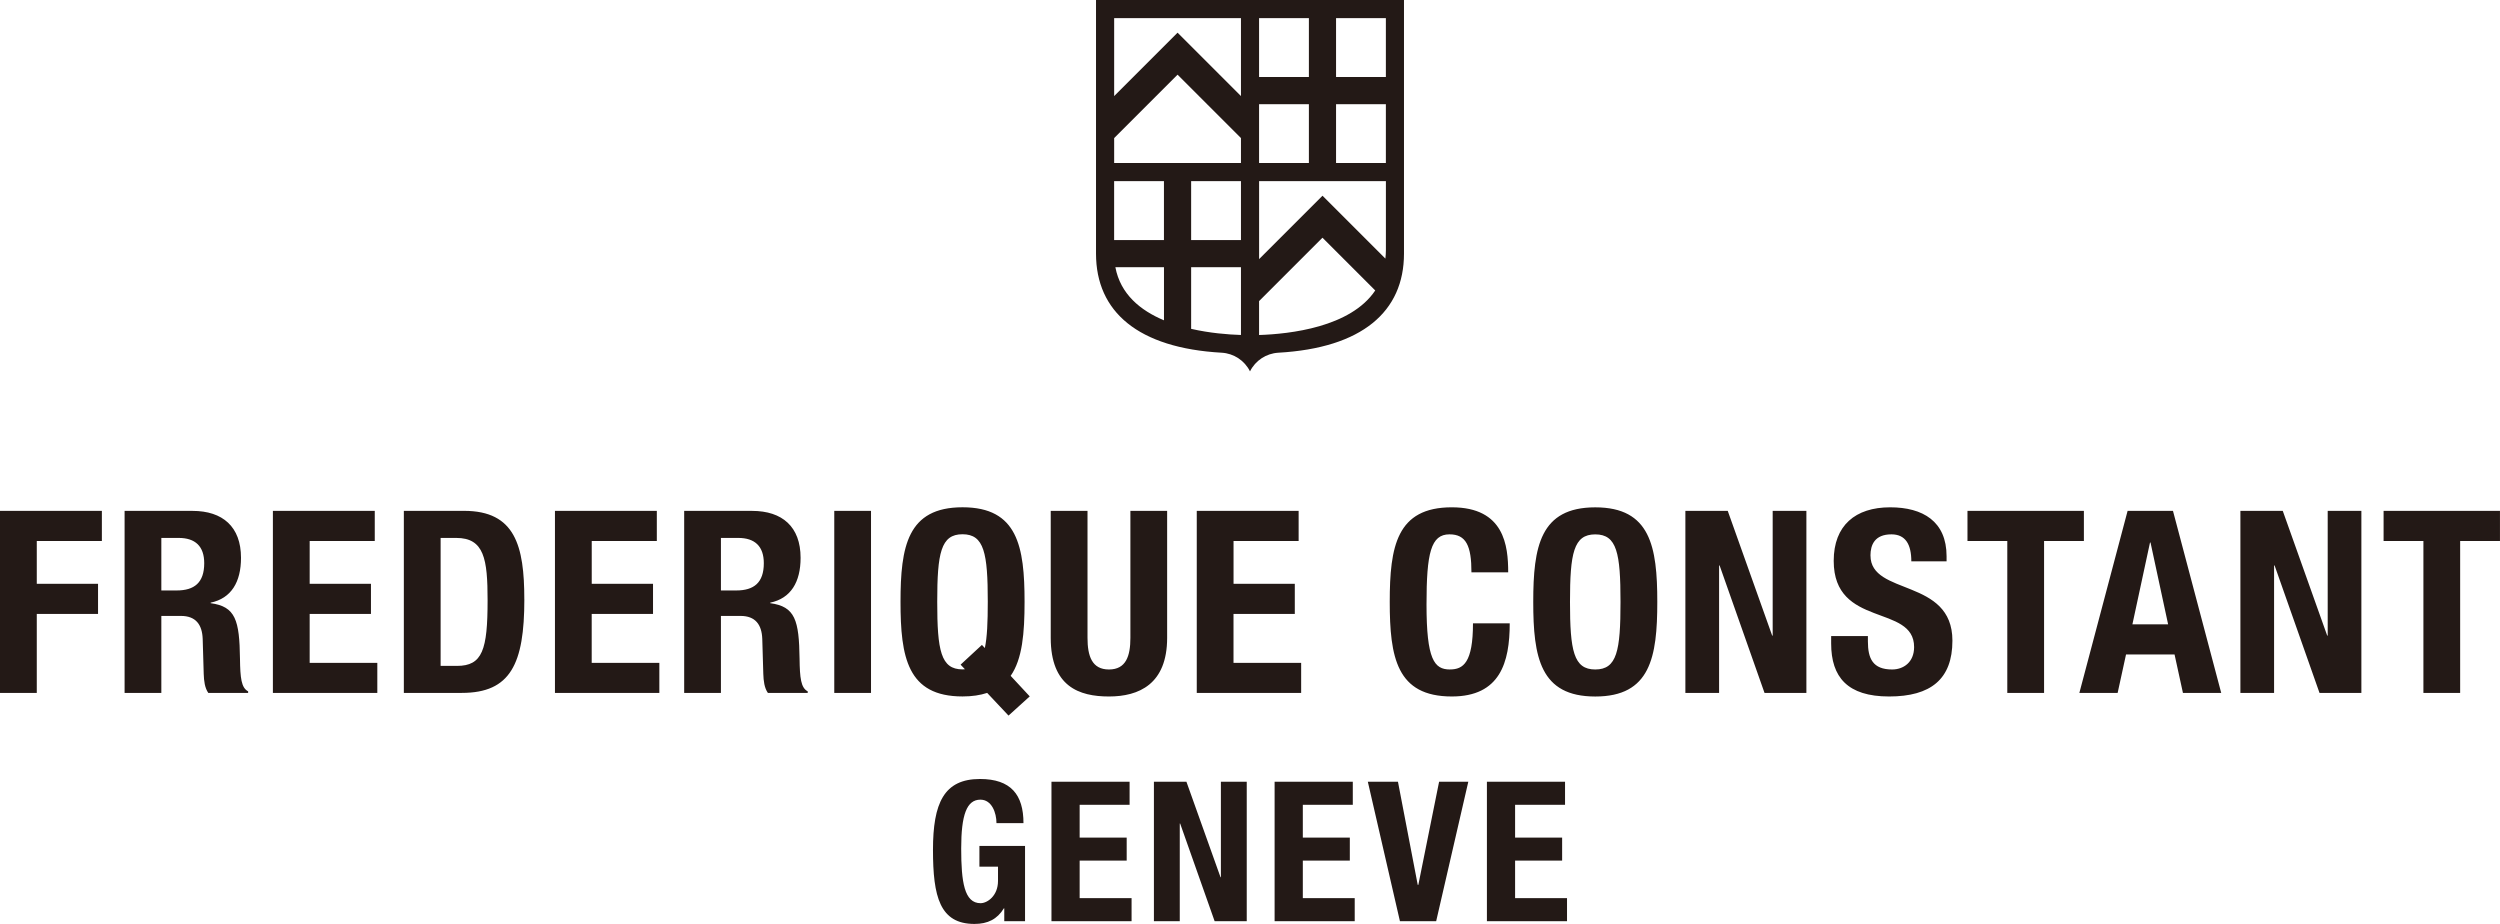 <?xml version="1.0" encoding="UTF-8"?>
<svg id="Warstwa_2" data-name="Warstwa 2" xmlns="http://www.w3.org/2000/svg" viewBox="0 0 782.36 289.13">
  <defs>
    <style>
      .cls-1 {
        fill: #231916;
      }
    </style>
  </defs>
  <g id="Logos">
    <path id="Frederique_Constant_Logo" data-name="Frederique Constant Logo" class="cls-1" d="M320.29,257.59c0-8.86-3.92-13.81-13.61-13.81-11.28,0-14.71,7.52-14.71,22.19s2.14,23.17,12.99,23.17c4.11,0,7.11-1.46,9.2-4.89h.12v4.03h6.5v-23.54h-14.28v6.48h5.82v4.46c0,4.71-3.37,6.97-5.45,6.97-5.09,0-6.07-6.6-6.07-17.12s1.72-15.28,6.01-15.28c3.56,0,5.03,4.1,5.03,7.34h8.46ZM329.05,244.63v43.65h25.07v-7.21h-16.25v-11.74h14.72v-7.21h-14.72v-10.27h15.63v-7.21h-24.46ZM361.11,244.63v43.65h8.09v-30.56h.12l10.79,30.56h10.05v-43.65h-8.09v29.89h-.12l-10.67-29.89h-10.18ZM398.88,244.63v43.65h25.07v-7.21h-16.24v-11.74h14.71v-7.21h-14.71v-10.27h15.64v-7.21h-24.46ZM428.05,244.63l10.05,43.65h11.34l10.06-43.65h-9.14l-6.5,32.28h-.19l-6.19-32.28h-9.44ZM465.32,244.63v43.65h25.07v-7.21h-16.25v-11.74h14.72v-7.21h-14.72v-10.27h15.63v-7.21h-24.46ZM342.99,0v79.37c0,18.18,13.16,29.54,39.33,31.01,3.78.21,7.15,2.43,8.85,5.82v.02s.02-.02.02-.02c1.69-3.38,5.07-5.6,8.85-5.82,26.17-1.48,39.33-12.84,39.33-31.01V0h-96.38ZM433.7,5.67v18.43h-15.59V5.67h15.59ZM409.61,51.02h-15.59v-18.42h15.59v18.42ZM388.35,51.02h-39.68v-7.81l19.84-19.84,19.84,19.84v7.82ZM364.25,56.69v18.43h-15.59v-18.43h15.59ZM372.76,56.69h15.59v18.43h-15.59v-18.43ZM394.02,56.69h39.69v21.57c0,.93-.07,1.81-.16,2.67l-19.68-19.68-19.84,19.84v-24.4ZM433.7,51.02h-15.59v-18.42h15.59v18.42ZM409.61,24.1h-15.59V5.67h15.59v18.43ZM388.35,5.67v24.4l-19.84-19.84-19.84,19.84V5.67h39.68ZM349.05,83.62h15.21v16.62c-7.38-3.09-13.63-8.19-15.21-16.62ZM372.76,102.91v-19.29h15.59v21.21c-4.04-.13-9.75-.58-15.59-1.92ZM394.02,104.83v-10.6l19.84-19.84,16.51,16.51c-7.69,11.51-26.76,13.63-36.35,13.94ZM353.75,159.88h11.5v39.73c0,14.52-8.87,18.35-18.21,18.35s-18.22-3.11-18.22-18.35v-39.73h11.51v39.73c0,5.66,1.36,9.9,6.71,9.9s6.71-4.23,6.71-9.9v-39.73ZM252.77,216.37v.48h-12.46c-1.12-1.6-1.36-3.75-1.44-5.98l-.32-10.93c-.16-4.47-2.16-7.19-6.79-7.19h-6.15v24.1h-11.5v-56.97h21.25c9.43,0,15.18,4.95,15.18,14.68,0,7.58-3.04,12.69-9.51,14.04v.16c7.83,1.04,9.03,5.35,9.19,17.39.08,5.98.4,9.09,2.56,10.21ZM239.03,176.24c0-5.27-2.8-7.9-7.99-7.9h-5.43v16.44h4.79c5.51,0,8.63-2.4,8.63-8.54ZM386.03,192.12h19.17v-9.42h-19.17v-13.4h20.37v-9.42h-31.88v56.97h32.67v-9.41h-21.17v-15.32ZM185.18,192.12h19.18v-9.42h-19.18v-13.4h20.37v-9.42h-31.88v56.97h32.67v-9.41h-21.17v-15.32ZM261.08,216.85h11.5v-56.97h-11.5v56.97ZM0,216.85h11.51v-24.73h19.17v-9.42H11.51v-13.4h20.37v-9.42H0v56.97ZM77.65,216.37v.48h-12.46c-1.12-1.6-1.36-3.75-1.44-5.98l-.32-10.93c-.16-4.47-2.16-7.19-6.79-7.19h-6.15v24.1h-11.5v-56.97h21.25c9.43,0,15.18,4.95,15.18,14.68,0,7.58-3.04,12.69-9.51,14.04v.16c7.83,1.04,9.03,5.35,9.19,17.39.08,5.98.4,9.09,2.56,10.21ZM63.91,176.24c0-5.27-2.79-7.9-7.99-7.9h-5.43v16.44h4.79c5.51,0,8.63-2.4,8.63-8.54ZM164.09,187.56c0,20.19-4.31,29.28-19.57,29.28h-18.14v-56.97h18.85c15.98,0,18.85,10.93,18.85,27.68ZM152.59,187.89c0-12.93-1.04-19.55-9.83-19.55h-4.87v40.05h5.11c7.99,0,9.59-5.03,9.59-20.51ZM96.91,192.12h19.18v-9.42h-19.18v-13.4h20.37v-9.42h-31.88v56.97h32.68v-9.41h-21.17v-15.32ZM316.27,211.49l5.98,6.44-6.64,6.01-6.68-7.1c-2.16.71-4.69,1.11-7.71,1.11-17.26,0-19.41-12.29-19.41-29.6s2.16-29.6,19.41-29.6,19.41,12.29,19.41,29.6c0,9.74-.68,17.88-4.35,23.15ZM309.12,188.34c0-15.24-1.12-21.15-7.91-21.15s-7.91,5.91-7.91,21.15,1.12,21.14,7.91,21.14c.27,0,.51-.03.76-.04l-1.36-1.44,6.68-6.18.91.98c.72-3.35.92-8.07.92-14.46ZM680.02,159.88l15.1,56.97h-11.98l-2.63-12.05h-15.18l-2.63,12.05h-11.98l15.1-56.97h14.22ZM678.5,195.39l-5.51-25.61h-.16l-5.51,25.61h11.18ZM652.14,159.88h-36.43v9.42h12.46v47.55h11.51v-47.55h12.46v-9.42ZM453.77,209.51c-4.95,0-7.35-3.12-7.35-20.35,0-16.12,1.36-21.94,7.19-21.94,5.19,0,6.87,3.59,6.87,11.89h11.5c0-8.3-1.2-20.35-17.65-20.35-17.26,0-19.42,12.29-19.42,29.6s2.16,29.6,19.42,29.6c15.09,0,18.13-10.61,18.13-22.9h-11.5c0,12.29-3.03,14.44-7.19,14.44ZM728.44,198.9h-.16l-13.9-39.02h-13.26v56.97h10.54v-39.89h.16l14.06,39.89h13.1v-56.97h-10.54v39.02ZM745.93,159.88v9.42h12.46v47.55h11.5v-47.55h12.46v-9.42h-36.43ZM585.35,173.84c0-3.35,1.35-6.62,6.56-6.62,4.39,0,6.23,3.11,6.23,8.45h11.03v-1.59c0-10.93-7.43-15.32-17.66-15.32-10.86,0-17.66,5.67-17.66,16.76,0,21.08,25.16,13.43,25.16,26.97,0,4.79-3.35,7.02-6.87,7.02-6.07,0-7.59-3.43-7.59-8.78v-1.68h-11.5v2.32c0,10.53,5.12,16.59,18.14,16.59s19.81-5.42,19.81-17.47c0-19.71-25.64-13.97-25.64-26.65ZM554.75,198.9h-.16l-13.9-39.02h-13.26v56.97h10.55v-39.89h.16l14.06,39.89h13.1v-56.97h-10.55v39.02ZM518.64,188.37c0,17.31-2.16,29.6-19.41,29.6s-19.41-12.29-19.41-29.6,2.16-29.6,19.41-29.6,19.41,12.29,19.41,29.6ZM507.13,188.37c0-15.24-1.11-21.14-7.9-21.14s-7.91,5.91-7.91,21.14,1.12,21.14,7.91,21.14,7.9-5.83,7.9-21.14Z"/>
  </g>
</svg>